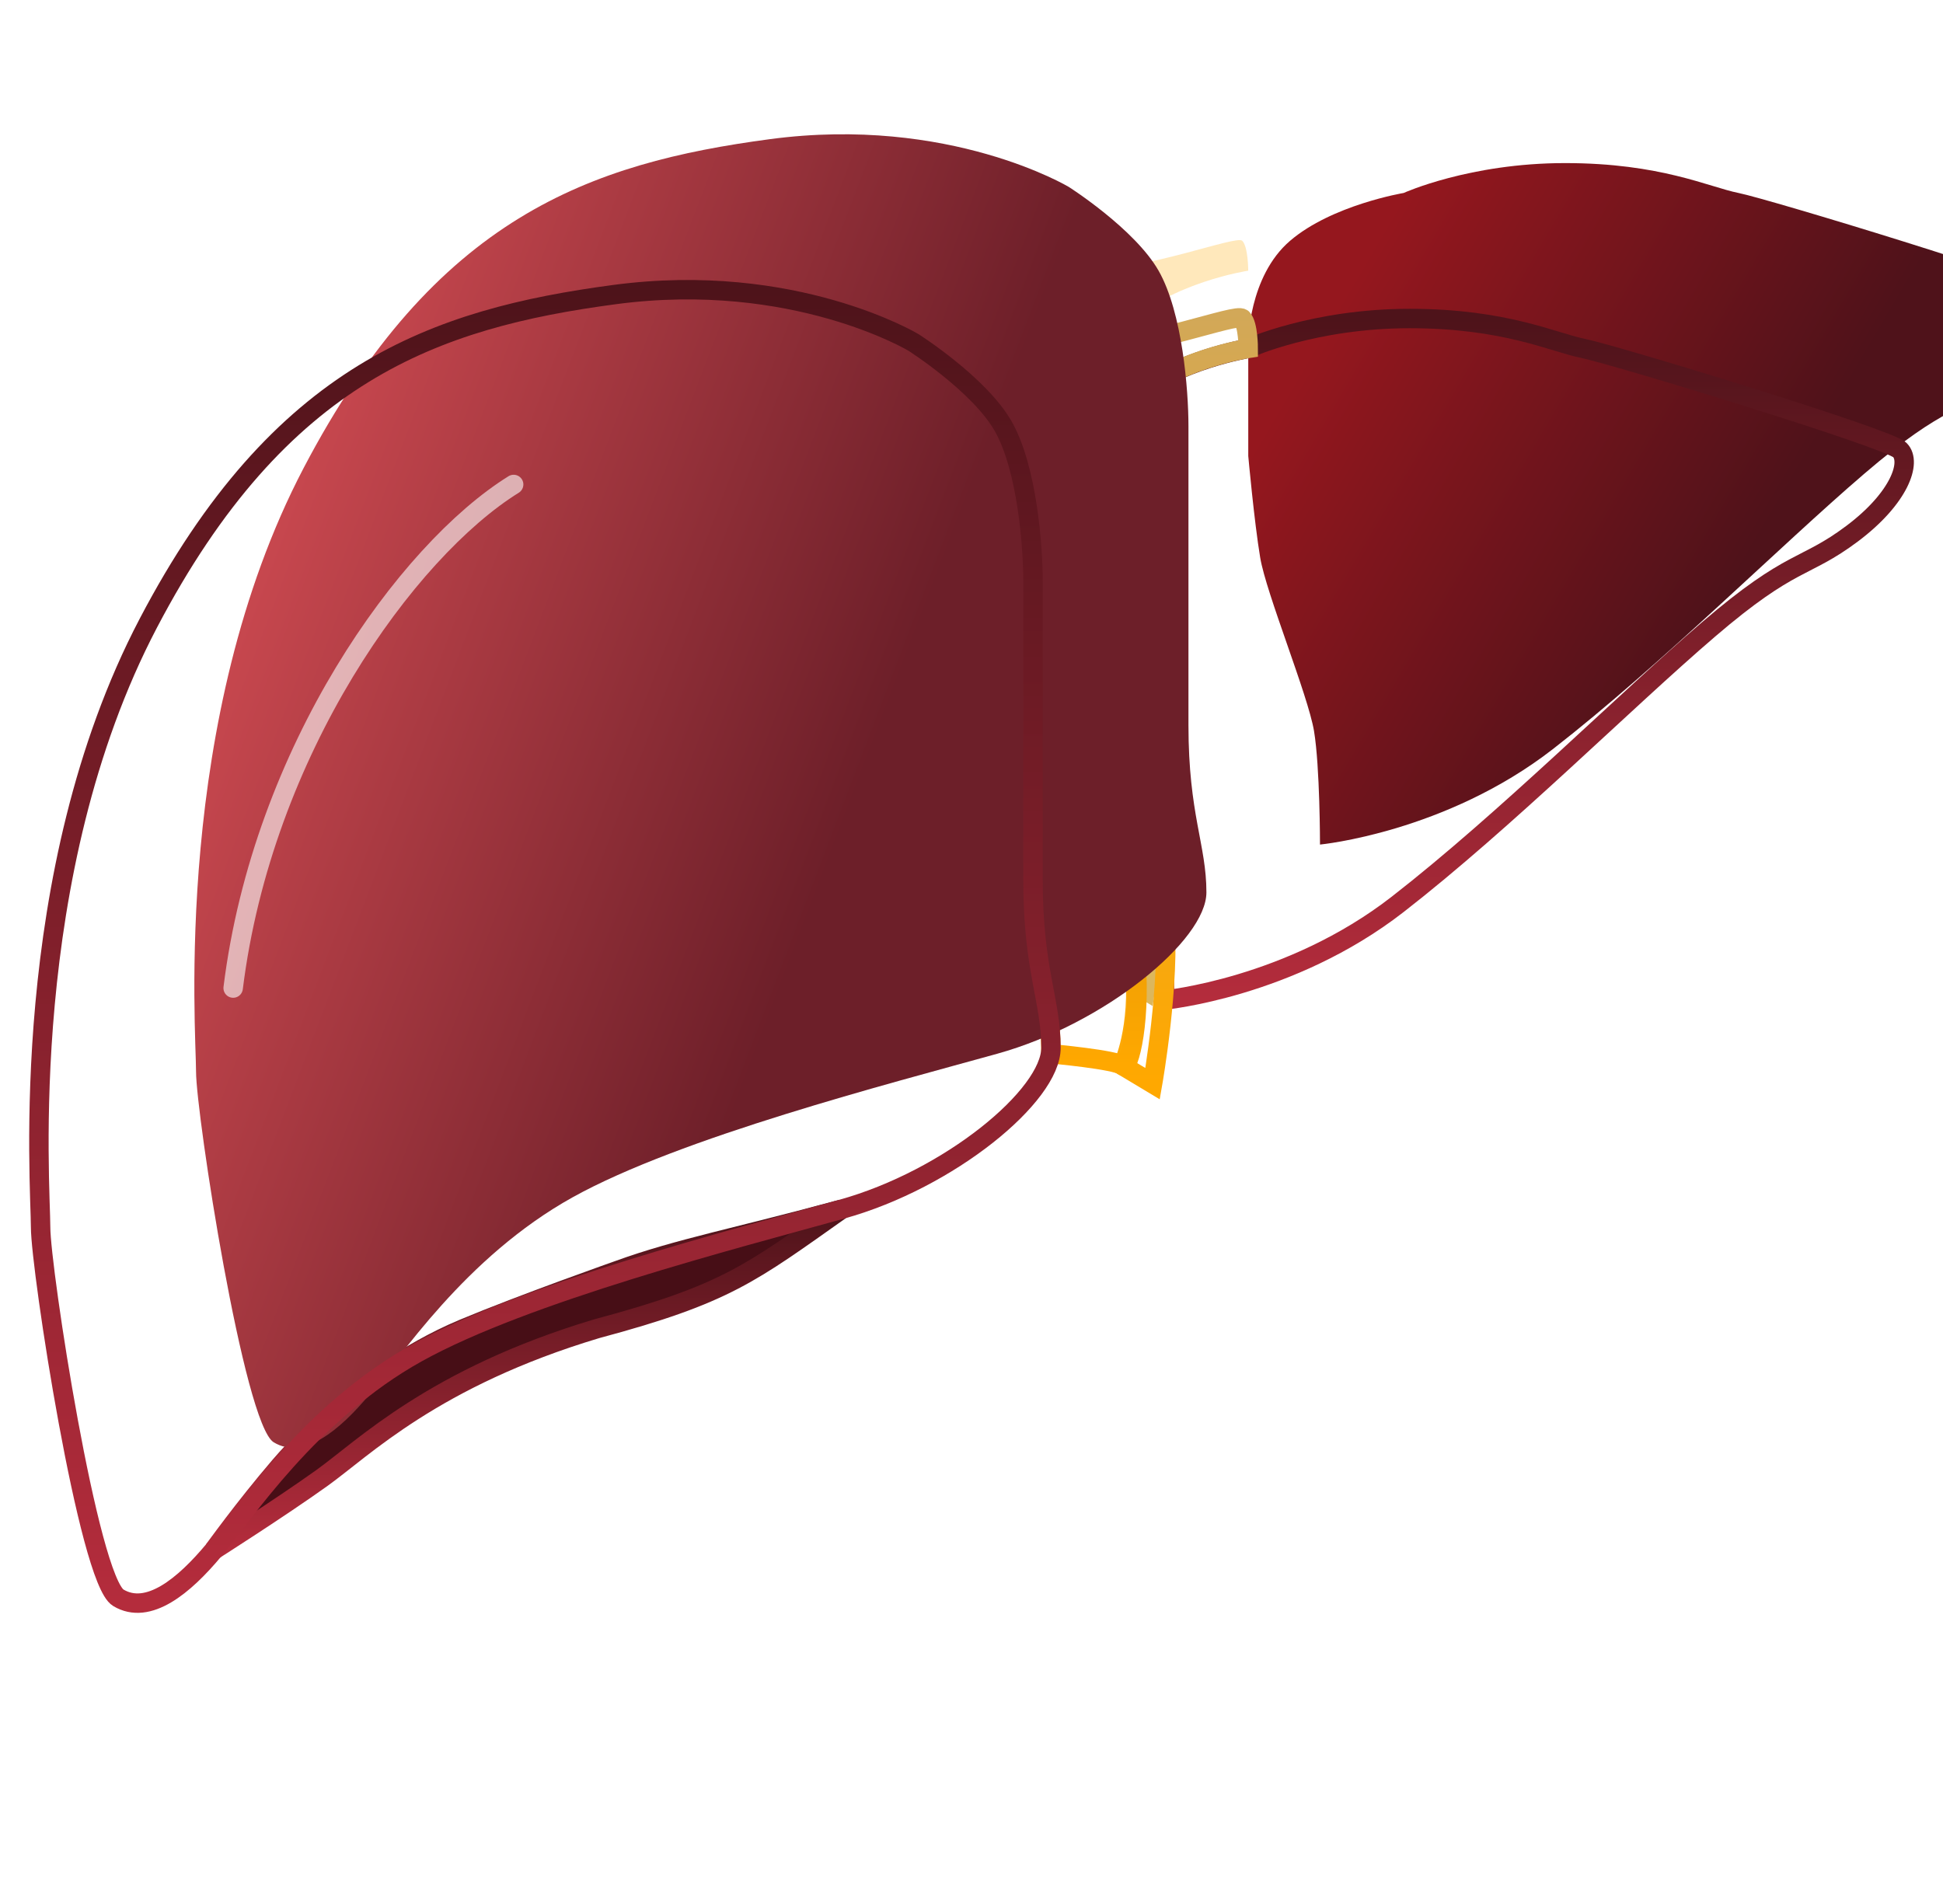 <svg width="50" height="49" viewBox="0 0 50 49" fill="none" xmlns="http://www.w3.org/2000/svg">
<path d="M21.66 31.119C19.317 32.773 18.693 33.301 15.352 34.196C11.155 35.455 9.352 37.273 8.276 38.042C7.199 38.812 5.506 39.889 5.506 39.889C5.506 39.889 6.276 38.812 7.199 37.735C8.122 36.658 9.309 35.763 9.309 35.763C9.309 35.763 10.386 34.84 11.924 34.196C13.463 33.553 15.924 32.686 15.924 32.686C17.464 32.127 18.976 31.849 21.66 31.119Z" fill="#470E16" stroke="url(#paint0_linear_7613_711)" stroke-width="0.5"/>
<g filter="url(#filter0_i_7613_711)">
<path d="M36.275 8.197C33.814 8.197 32.121 8.966 32.121 8.966C32.121 8.966 30.275 9.274 29.198 10.197C28.122 11.12 28.122 12.812 28.122 12.812V15.735C28.122 15.735 28.275 17.427 28.429 18.35C28.583 19.273 29.66 21.889 29.814 22.812C29.968 23.735 29.968 25.735 29.968 25.735C29.968 25.735 33.198 25.427 35.968 23.273C38.737 21.12 41.814 18.043 43.968 16.197C46.121 14.351 46.429 14.658 47.66 13.735C48.89 12.812 49.198 11.889 48.89 11.581C48.583 11.274 41.506 9.12 40.737 8.966C39.968 8.812 38.737 8.197 36.275 8.197Z" fill="url(#paint1_linear_7613_711)"/>
</g>
<path d="M36.275 8.197C33.814 8.197 32.121 8.966 32.121 8.966C32.121 8.966 30.275 9.274 29.198 10.197C28.122 11.12 28.122 12.812 28.122 12.812V15.735C28.122 15.735 28.275 17.427 28.429 18.35C28.583 19.273 29.66 21.889 29.814 22.812C29.968 23.735 29.968 25.735 29.968 25.735C29.968 25.735 33.198 25.427 35.968 23.273C38.737 21.12 41.814 18.043 43.968 16.197C46.121 14.351 46.429 14.658 47.66 13.735C48.89 12.812 49.198 11.889 48.89 11.581C48.583 11.274 41.506 9.12 40.737 8.966C39.968 8.812 38.737 8.197 36.275 8.197Z" stroke="url(#paint2_linear_7613_711)" stroke-width="0.5"/>
<g filter="url(#filter1_i_7613_711)">
<path d="M27.814 8.966C26.122 8.966 24.122 8.043 24.122 8.043C24.122 8.043 27.198 10.351 27.352 11.735C27.506 13.12 27.506 15.735 27.506 17.274C27.506 18.812 28.583 21.735 28.583 21.735C28.583 21.735 29.045 23.12 29.198 24.812C29.352 26.504 28.891 27.427 28.891 27.427L29.66 27.889C29.66 27.889 30.122 25.273 29.968 23.581C29.814 21.889 28.891 20.197 28.583 18.966C28.275 17.735 28.122 16.966 28.122 14.966C28.122 12.966 27.968 11.428 29.045 10.351C30.122 9.274 32.121 8.966 32.121 8.966C32.121 8.966 32.121 8.351 31.968 8.197C31.814 8.043 29.506 8.966 27.814 8.966Z" fill="#FFE8BB"/>
<path d="M27.814 8.966C26.122 8.966 24.122 8.043 24.122 8.043C24.122 8.043 27.198 10.351 27.352 11.735C27.506 13.12 27.506 15.735 27.506 17.274C27.506 18.812 28.583 21.735 28.583 21.735C28.583 21.735 29.045 23.12 29.198 24.812C29.352 26.504 28.891 27.427 28.891 27.427L29.66 27.889C29.66 27.889 30.122 25.273 29.968 23.581C29.814 21.889 28.891 20.197 28.583 18.966C28.275 17.735 28.122 16.966 28.122 14.966C28.122 12.966 27.968 11.428 29.045 10.351C30.122 9.274 32.121 8.966 32.121 8.966C32.121 8.966 32.121 8.351 31.968 8.197C31.814 8.043 29.506 8.966 27.814 8.966Z" fill="url(#paint3_linear_7613_711)" fill-opacity="0.56"/>
</g>
<path d="M27.814 8.966C26.122 8.966 24.122 8.043 24.122 8.043C24.122 8.043 27.198 10.351 27.352 11.735C27.506 13.12 27.506 15.735 27.506 17.274C27.506 18.812 28.583 21.735 28.583 21.735C28.583 21.735 29.045 23.12 29.198 24.812C29.352 26.504 28.891 27.427 28.891 27.427L29.66 27.889C29.66 27.889 30.122 25.273 29.968 23.581C29.814 21.889 28.891 20.197 28.583 18.966C28.275 17.735 28.122 16.966 28.122 14.966C28.122 12.966 27.968 11.428 29.045 10.351C30.122 9.274 32.121 8.966 32.121 8.966C32.121 8.966 32.121 8.351 31.968 8.197C31.814 8.043 29.506 8.966 27.814 8.966Z" stroke="url(#paint4_linear_7613_711)" stroke-width="0.5"/>
<g filter="url(#filter2_i_7613_711)">
<path d="M23.814 7.889C23.66 7.889 23.66 8.966 23.66 8.966C23.66 8.966 25.028 9.427 25.968 11.12C26.908 12.812 26.583 17.735 26.583 17.735V23.119C26.583 24.35 26.737 24.812 26.891 25.427C27.045 26.043 27.045 27.119 27.045 27.119C27.045 27.119 28.737 27.273 28.891 27.427C29.045 27.581 29.404 26.196 29.198 24.35C28.993 22.504 27.968 20.043 27.66 18.35C27.352 16.658 27.506 14.658 27.506 12.966C27.506 11.274 26.891 10.658 26.276 9.889C25.66 9.12 23.968 7.889 23.814 7.889Z" fill="#FFE8BB"/>
</g>
<path d="M23.814 7.889C23.66 7.889 23.66 8.966 23.66 8.966C23.66 8.966 25.028 9.427 25.968 11.12C26.908 12.812 26.583 17.735 26.583 17.735V23.119C26.583 24.35 26.737 24.812 26.891 25.427C27.045 26.043 27.045 27.119 27.045 27.119C27.045 27.119 28.737 27.273 28.891 27.427C29.045 27.581 29.404 26.196 29.198 24.35C28.993 22.504 27.968 20.043 27.66 18.35C27.352 16.658 27.506 14.658 27.506 12.966C27.506 11.274 26.891 10.658 26.276 9.889C25.66 9.12 23.968 7.889 23.814 7.889Z" stroke="url(#paint5_linear_7613_711)" stroke-width="0.5"/>
<g filter="url(#filter3_i_7613_711)">
<path d="M1.045 31.581C1.045 32.658 2.276 40.658 3.045 41.119C3.814 41.581 4.738 40.812 5.507 39.889C6.276 38.965 7.968 36.35 10.737 34.812C13.507 33.273 18.891 31.889 21.66 31.119C24.43 30.35 27.045 28.196 27.045 26.966C27.045 25.735 26.583 24.966 26.583 22.658V14.966C26.583 14.043 26.429 12.043 25.814 10.966C25.199 9.889 23.506 8.812 23.506 8.812C23.506 8.812 20.43 6.966 15.814 7.581C11.199 8.197 7.199 9.581 3.814 16.043C0.43 22.504 1.045 30.504 1.045 31.581Z" fill="url(#paint6_linear_7613_711)"/>
</g>
<path d="M1.045 31.581C1.045 32.658 2.276 40.658 3.045 41.119C3.814 41.581 4.738 40.812 5.507 39.889C6.276 38.965 7.968 36.35 10.737 34.812C13.507 33.273 18.891 31.889 21.66 31.119C24.43 30.35 27.045 28.196 27.045 26.966C27.045 25.735 26.583 24.966 26.583 22.658V14.966C26.583 14.043 26.429 12.043 25.814 10.966C25.199 9.889 23.506 8.812 23.506 8.812C23.506 8.812 20.43 6.966 15.814 7.581C11.199 8.197 7.199 9.581 3.814 16.043C0.43 22.504 1.045 30.504 1.045 31.581Z" stroke="url(#paint7_linear_7613_711)" stroke-width="0.5"/>
<g filter="url(#filter4_f_7613_711)">
<path d="M13.218 12.468C10.47 14.175 6.757 19.318 6 25.428" stroke="white" stroke-opacity="0.6" stroke-width="0.5" stroke-linecap="round"/>
</g>
<defs>
<filter id="filter0_i_7613_711" x="27.872" y="3.947" width="25.38" height="22.063" filterUnits="userSpaceOnUse" color-interpolation-filters="sRGB">
<feFlood flood-opacity="0" result="BackgroundImageFix"/>
<feBlend mode="normal" in="SourceGraphic" in2="BackgroundImageFix" result="shape"/>
<feColorMatrix in="SourceAlpha" type="matrix" values="0 0 0 0 0 0 0 0 0 0 0 0 0 0 0 0 0 0 127 0" result="hardAlpha"/>
<feOffset dx="4" dy="-4"/>
<feGaussianBlur stdDeviation="2"/>
<feComposite in2="hardAlpha" operator="arithmetic" k2="-1" k3="1"/>
<feColorMatrix type="matrix" values="0 0 0 0 0 0 0 0 0 0 0 0 0 0 0 0 0 0 0.25 0"/>
<feBlend mode="normal" in2="shape" result="effect1_innerShadow_7613_711"/>
</filter>
<filter id="filter1_i_7613_711" x="23.972" y="5.816" width="8.4" height="22.474" filterUnits="userSpaceOnUse" color-interpolation-filters="sRGB">
<feFlood flood-opacity="0" result="BackgroundImageFix"/>
<feBlend mode="normal" in="SourceGraphic" in2="BackgroundImageFix" result="shape"/>
<feColorMatrix in="SourceAlpha" type="matrix" values="0 0 0 0 0 0 0 0 0 0 0 0 0 0 0 0 0 0 127 0" result="hardAlpha"/>
<feOffset dy="-2"/>
<feGaussianBlur stdDeviation="1"/>
<feComposite in2="hardAlpha" operator="arithmetic" k2="-1" k3="1"/>
<feColorMatrix type="matrix" values="0 0 0 0 1 0 0 0 0 0.72 0 0 0 0 0 0 0 0 1 0"/>
<feBlend mode="normal" in2="shape" result="effect1_innerShadow_7613_711"/>
</filter>
<filter id="filter2_i_7613_711" x="23.41" y="5.639" width="6.1" height="22.05" filterUnits="userSpaceOnUse" color-interpolation-filters="sRGB">
<feFlood flood-opacity="0" result="BackgroundImageFix"/>
<feBlend mode="normal" in="SourceGraphic" in2="BackgroundImageFix" result="shape"/>
<feColorMatrix in="SourceAlpha" type="matrix" values="0 0 0 0 0 0 0 0 0 0 0 0 0 0 0 0 0 0 127 0" result="hardAlpha"/>
<feOffset dy="-2"/>
<feGaussianBlur stdDeviation="1"/>
<feComposite in2="hardAlpha" operator="arithmetic" k2="-1" k3="1"/>
<feColorMatrix type="matrix" values="0 0 0 0 1 0 0 0 0 0.72 0 0 0 0 0 0 0 0 1 0"/>
<feBlend mode="normal" in2="shape" result="effect1_innerShadow_7613_711"/>
</filter>
<filter id="filter3_i_7613_711" x="0.751" y="3.206" width="30.544" height="38.302" filterUnits="userSpaceOnUse" color-interpolation-filters="sRGB">
<feFlood flood-opacity="0" result="BackgroundImageFix"/>
<feBlend mode="normal" in="SourceGraphic" in2="BackgroundImageFix" result="shape"/>
<feColorMatrix in="SourceAlpha" type="matrix" values="0 0 0 0 0 0 0 0 0 0 0 0 0 0 0 0 0 0 127 0" result="hardAlpha"/>
<feOffset dx="4" dy="-4"/>
<feGaussianBlur stdDeviation="2"/>
<feComposite in2="hardAlpha" operator="arithmetic" k2="-1" k3="1"/>
<feColorMatrix type="matrix" values="0 0 0 0 0 0 0 0 0 0 0 0 0 0 0 0 0 0 0.25 0"/>
<feBlend mode="normal" in2="shape" result="effect1_innerShadow_7613_711"/>
</filter>
<filter id="filter4_f_7613_711" x="3.75" y="10.218" width="11.718" height="17.46" filterUnits="userSpaceOnUse" color-interpolation-filters="sRGB">
<feFlood flood-opacity="0" result="BackgroundImageFix"/>
<feBlend mode="normal" in="SourceGraphic" in2="BackgroundImageFix" result="shape"/>
<feGaussianBlur stdDeviation="1" result="effect1_foregroundBlur_7613_711"/>
</filter>
<linearGradient id="paint0_linear_7613_711" x1="13.583" y1="31.119" x2="13.583" y2="39.889" gradientUnits="userSpaceOnUse">
<stop stop-color="#4E131A"/>
<stop offset="1" stop-color="#B42C3C"/>
</linearGradient>
<linearGradient id="paint1_linear_7613_711" x1="29.17" y1="13.997" x2="39.847" y2="20.276" gradientUnits="userSpaceOnUse">
<stop stop-color="#95171E"/>
<stop offset="1" stop-color="#4F121A"/>
</linearGradient>
<linearGradient id="paint2_linear_7613_711" x1="38.562" y1="8.197" x2="38.562" y2="25.735" gradientUnits="userSpaceOnUse">
<stop stop-color="#4E131A"/>
<stop offset="1" stop-color="#B42C3C"/>
</linearGradient>
<linearGradient id="paint3_linear_7613_711" x1="30" y1="9.428" x2="27" y2="11.428" gradientUnits="userSpaceOnUse">
<stop stop-color="#FFE4AC" stop-opacity="0"/>
<stop offset="1" stop-color="#C19013"/>
</linearGradient>
<linearGradient id="paint4_linear_7613_711" x1="28.122" y1="8.043" x2="28.122" y2="27.889" gradientUnits="userSpaceOnUse">
<stop stop-color="#D2A858"/>
<stop offset="1" stop-color="#FFA800"/>
</linearGradient>
<linearGradient id="paint5_linear_7613_711" x1="26.46" y1="7.889" x2="26.46" y2="27.439" gradientUnits="userSpaceOnUse">
<stop stop-color="#9D721D"/>
<stop offset="1" stop-color="#FFA800"/>
</linearGradient>
<linearGradient id="paint6_linear_7613_711" x1="2.309" y1="18.634" x2="17.965" y2="24.593" gradientUnits="userSpaceOnUse">
<stop stop-color="#C9484F"/>
<stop offset="1" stop-color="#6D1F29"/>
</linearGradient>
<linearGradient id="paint7_linear_7613_711" x1="14.023" y1="7.456" x2="14.023" y2="41.257" gradientUnits="userSpaceOnUse">
<stop stop-color="#4E131A"/>
<stop offset="1" stop-color="#B42C3C"/>
</linearGradient>
</defs>
</svg>
